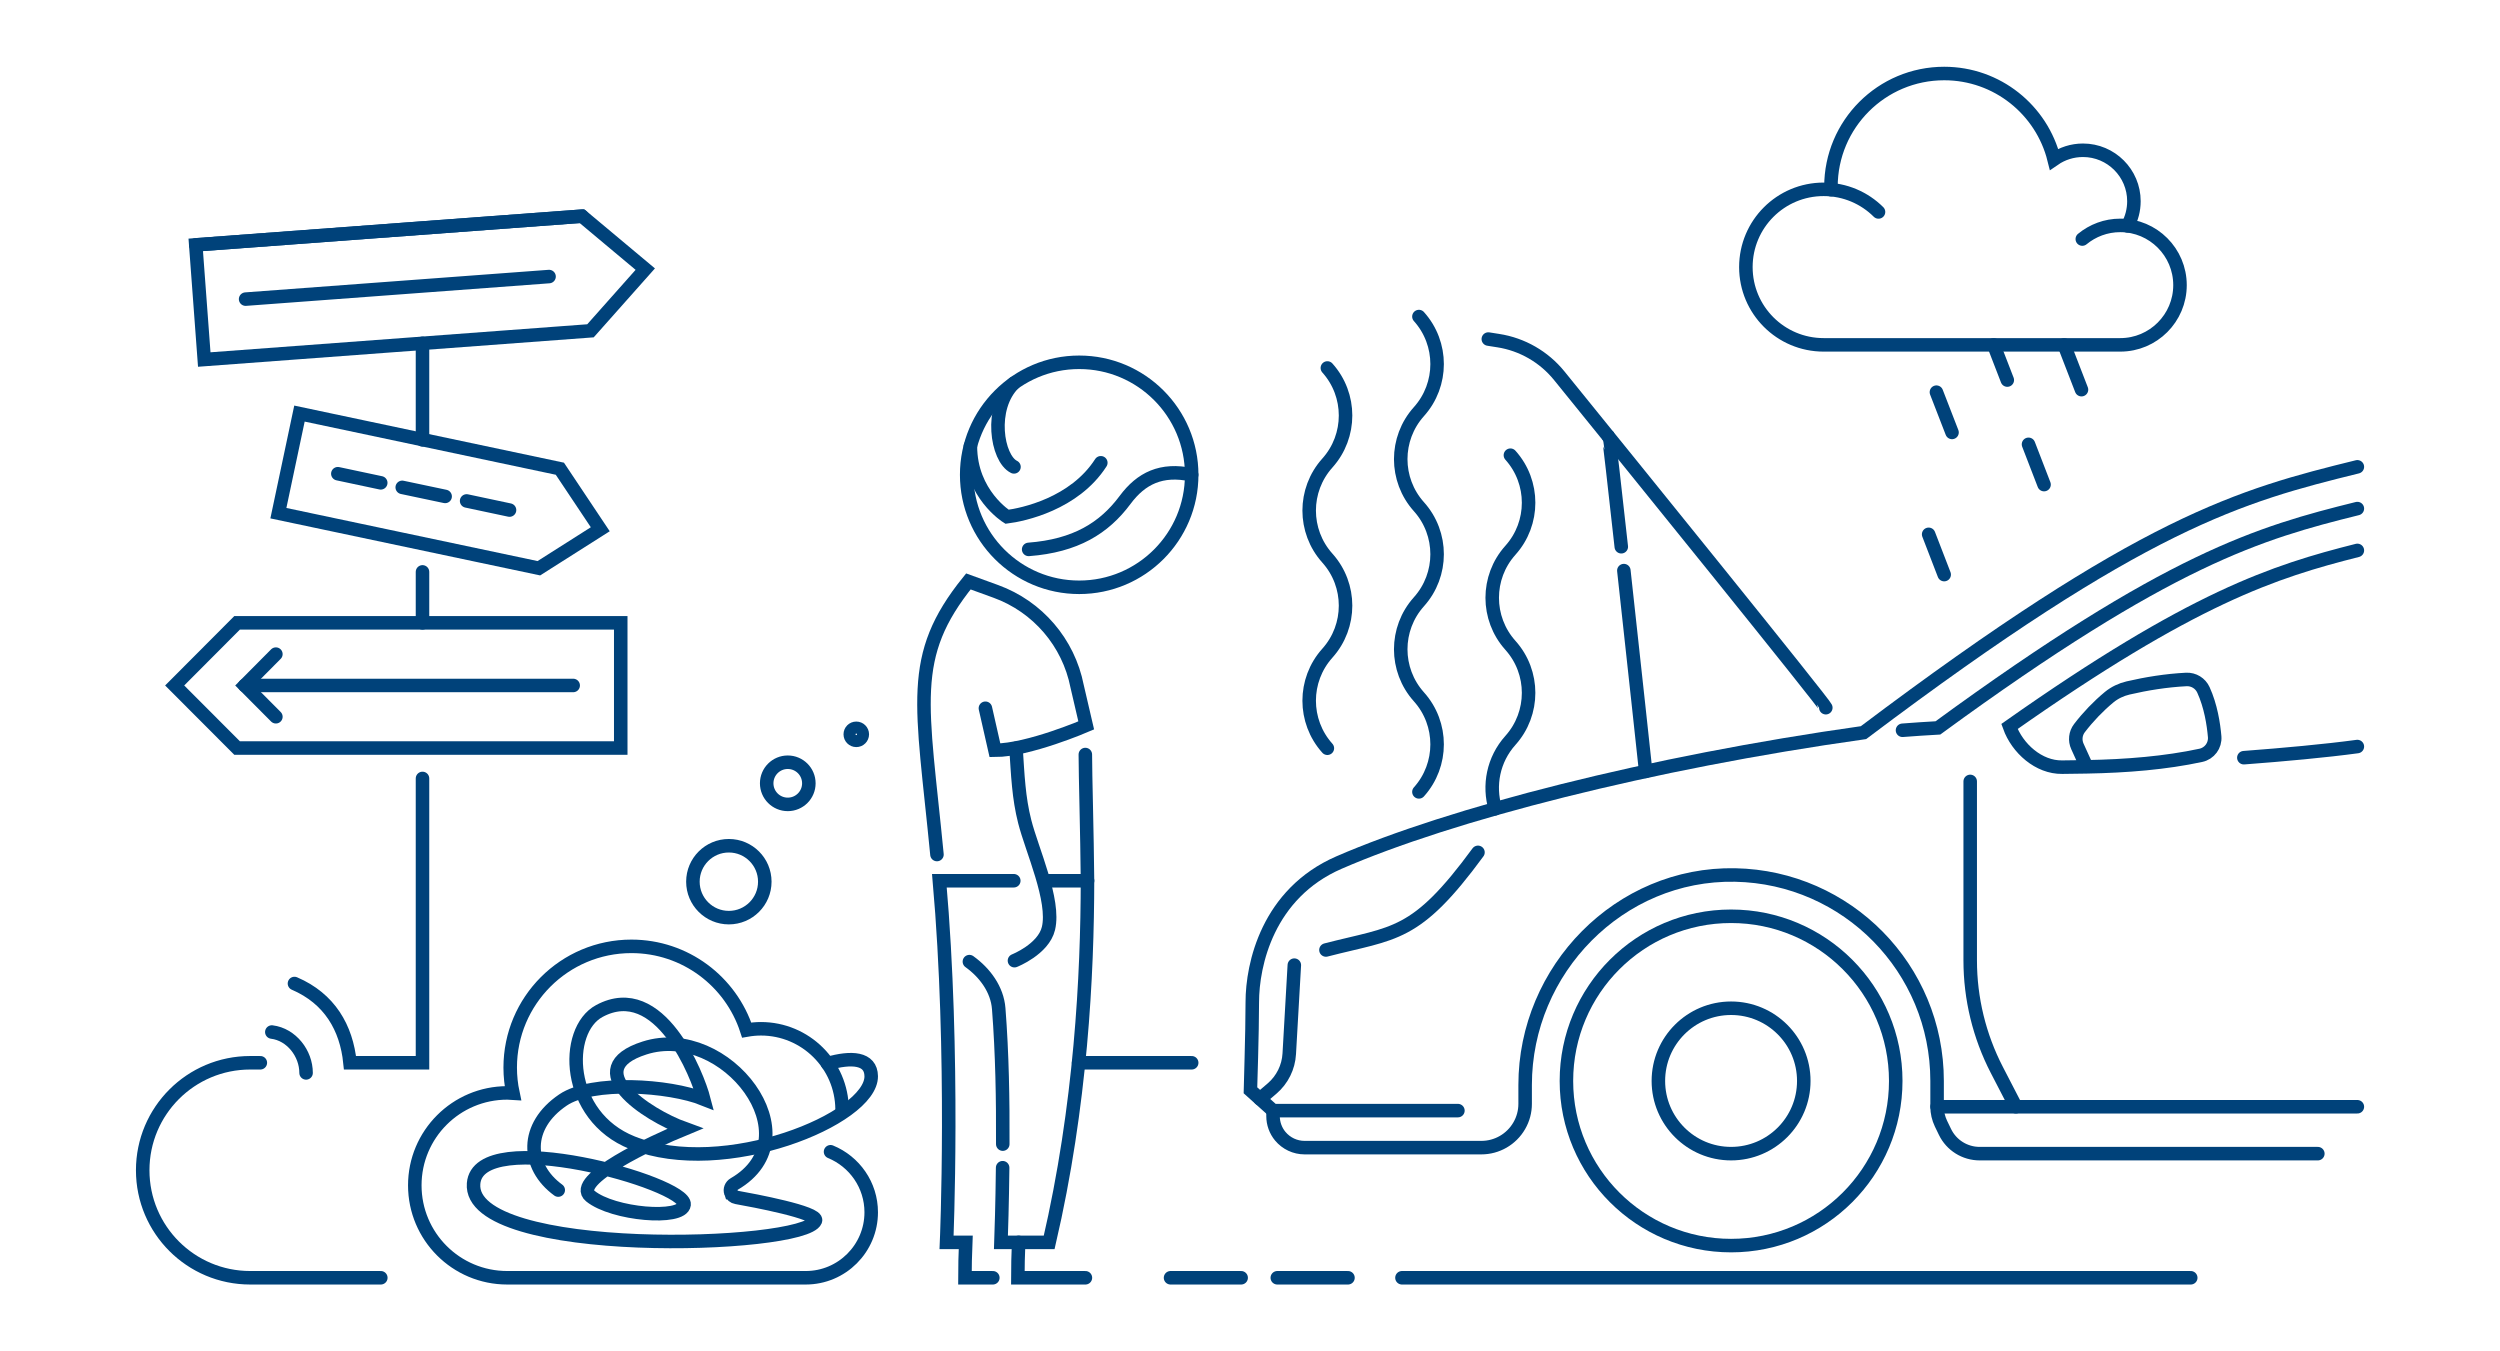 <svg width="370" height="200" viewBox="0 0 370 200" fill="none" xmlns="http://www.w3.org/2000/svg">
<path d="M160.64 189.11H150.64C150.64 187.27 150.68 185.95 150.76 183.87" stroke="#00427A" stroke-width="2" stroke-miterlimit="10" stroke-linecap="round"/>
<path d="M138.67 126.47C136.49 103.97 134.32 97.2 143.32 86.05L147.39 87.53C153.58 89.78 158.14 95.1 159.41 101.56L160.76 107.36C160.76 107.36 152.23 111.04 147.25 111.04L145.84 104.82" stroke="#00427A" stroke-width="2" stroke-miterlimit="10" stroke-linecap="round"/>
<path d="M160.96 130.35H154.68" stroke="#00427A" stroke-width="2" stroke-miterlimit="10" stroke-linecap="round"/>
<path d="M148.39 172.82C148.33 178.22 148.19 182.44 148.14 183.87H155.28C159.99 163.58 160.93 144.28 160.95 130.35C160.89 123.38 160.63 114.68 160.63 111.67" stroke="#00427A" stroke-width="2" stroke-miterlimit="10" stroke-linecap="round"/>
<path d="M143.47 142.32C145.77 143.97 147.59 146.44 147.81 149.28C148.33 155.94 148.44 162.76 148.41 169.33" stroke="#00427A" stroke-width="2" stroke-miterlimit="10" stroke-linecap="round"/>
<path d="M150.37 110.74C150.5 112.63 150.59 114.5 150.78 116.38C150.95 118.1 151.21 119.83 151.66 121.6C152.71 125.76 156.17 133.28 155.17 137.41C154.43 140.49 150.14 142.18 150.14 142.18" stroke="#00427A" stroke-width="2" stroke-miterlimit="10" stroke-linecap="round"/>
<path d="M159.72 86.92C168.916 86.92 176.37 79.466 176.37 70.27C176.37 61.075 168.916 53.62 159.72 53.62C150.525 53.62 143.07 61.075 143.07 70.27C143.07 79.466 150.525 86.92 159.72 86.92Z" stroke="#00427A" stroke-width="2" stroke-miterlimit="10" stroke-linecap="round"/>
<path d="M152.24 81.311C159.19 80.781 163.4 78.171 166.52 73.981C168.9 70.781 171.9 69.311 176.36 70.271" stroke="#00427A" stroke-width="2" stroke-miterlimit="10" stroke-linecap="round"/>
<path d="M162.92 68.49C159 74.591 151.39 76.18 149.04 76.481C149.04 76.481 143.62 73.13 143.62 66.02" stroke="#00427A" stroke-width="2" stroke-miterlimit="10" stroke-linecap="round"/>
<path d="M150.07 69.1C147.53 67.85 146.34 60.36 150.07 56.7" stroke="#00427A" stroke-width="2" stroke-miterlimit="10" stroke-linecap="round"/>
<path d="M150.04 130.35H139.03C141.3 156.03 140.09 183.87 140.09 183.87H142.93C142.85 185.95 142.81 187.27 142.81 189.11H146.94" stroke="#00427A" stroke-width="2" stroke-miterlimit="10" stroke-linecap="round"/>
<path d="M256.2 184.349C269.659 184.349 280.57 173.439 280.57 159.979C280.57 146.52 269.659 135.609 256.2 135.609C242.741 135.609 231.83 146.52 231.83 159.979C231.83 173.439 242.741 184.349 256.2 184.349Z" stroke="#00427A" stroke-width="2" stroke-miterlimit="10" stroke-linecap="round"/>
<path d="M256.2 170.74C262.143 170.74 266.96 165.922 266.96 159.98C266.96 154.037 262.143 149.22 256.2 149.22C250.257 149.22 245.44 154.037 245.44 159.98C245.44 165.922 250.257 170.74 256.2 170.74Z" stroke="#00427A" stroke-width="2" stroke-miterlimit="10" stroke-linecap="round"/>
<path d="M188.41 164.33V165.19C188.41 166.27 188.79 167.33 189.48 168.16C190.37 169.23 191.69 169.85 193.08 169.85H219.24C221.55 169.85 223.69 168.62 224.85 166.61C225.42 165.63 225.72 164.51 225.72 163.37V160.58C225.72 143.49 239.71 129.17 256.8 129.5C273.36 129.82 286.69 143.34 286.69 159.98V163.8C286.69 164.66 286.89 165.51 287.26 166.29L287.86 167.53C288.81 169.49 290.8 170.74 292.99 170.74H343.04" stroke="#00427A" stroke-width="2" stroke-miterlimit="10" stroke-linecap="round"/>
<path d="M215.77 164.37H188.41L185.06 161.36C185.06 161.12 185.34 153.01 185.34 148.32C185.34 142.75 187.62 132.24 198.17 127.66C214.79 120.44 244.09 112.9 275.8 108.43C317.27 77.17 331.6 73.35 348.89 69.09" stroke="#00427A" stroke-width="2" stroke-miterlimit="10" stroke-linecap="round"/>
<path d="M348.89 110.489C344.08 111.139 338.04 111.689 332.09 112.139" stroke="#00427A" stroke-width="2" stroke-miterlimit="10" stroke-linecap="round"/>
<path d="M186.48 162.63L188.27 161.1C189.78 159.8 190.7 157.95 190.81 155.96L191.56 142.84" stroke="#00427A" stroke-width="2" stroke-miterlimit="10" stroke-linecap="round"/>
<path d="M196.24 140.599C206.47 137.959 209.5 138.749 218.74 126.149" stroke="#00427A" stroke-width="2" stroke-miterlimit="10" stroke-linecap="round"/>
<path d="M286.69 163.8H348.89" stroke="#00427A" stroke-width="2" stroke-miterlimit="10" stroke-linecap="round"/>
<path d="M291.59 115.649V142.139C291.59 147.779 292.94 153.339 295.53 158.349L298.35 163.799" stroke="#00427A" stroke-width="2" stroke-miterlimit="10" stroke-linecap="round"/>
<path d="M270.22 104.74C270.22 104.33 241.04 68.28 230.77 55.61C228.51 52.82 225.29 50.96 221.73 50.41L220.27 50.18" stroke="#00427A" stroke-width="2" stroke-miterlimit="10" stroke-linecap="round"/>
<path d="M240.33 84.449C241.85 98.239 243.56 114.159 243.56 114.159" stroke="#00427A" stroke-width="2" stroke-miterlimit="10" stroke-linecap="round"/>
<path d="M238.07 64.619C238.14 64.709 238.96 71.969 239.95 80.919" stroke="#00427A" stroke-width="2" stroke-miterlimit="10" stroke-linecap="round"/>
<path d="M210 46.85C213.59 50.85 213.59 56.92 210 60.92C206.41 64.92 206.41 70.99 210 74.99C213.59 78.99 213.59 85.06 210 89.06C206.41 93.06 206.41 99.13 210 103.13C213.59 107.13 213.59 113.2 210 117.2" stroke="#00427A" stroke-width="2" stroke-miterlimit="10" stroke-linecap="round"/>
<path d="M196.45 54.46C200.04 58.46 200.04 64.53 196.45 68.53C192.86 72.53 192.86 78.6 196.45 82.6C200.04 86.6 200.04 92.67 196.45 96.67C192.86 100.67 192.86 106.74 196.45 110.74" stroke="#00427A" stroke-width="2" stroke-miterlimit="10" stroke-linecap="round"/>
<path d="M223.54 67.369C227.13 71.369 227.13 77.439 223.54 81.439C219.95 85.439 219.95 91.509 223.54 95.509C227.13 99.509 227.13 105.579 223.54 109.579C221 112.409 220.26 116.259 221.3 119.689" stroke="#00427A" stroke-width="2" stroke-miterlimit="10" stroke-linecap="round"/>
<path d="M159.63 157.29H176.37" stroke="#00427A" stroke-width="2" stroke-miterlimit="10" stroke-linecap="round"/>
<path d="M183.69 189.11H173.24" stroke="#00427A" stroke-width="2" stroke-miterlimit="10" stroke-linecap="round"/>
<path d="M199.5 189.11H189.04" stroke="#00427A" stroke-width="2" stroke-miterlimit="10" stroke-linecap="round"/>
<path d="M324.23 189.11H207.49" stroke="#00427A" stroke-width="2" stroke-miterlimit="10" stroke-linecap="round"/>
<path d="M91.87 110.71H35.09L25.85 101.45L35.09 92.18H91.87V110.71Z" stroke="#00427A" stroke-width="2" stroke-miterlimit="10" stroke-linecap="round"/>
<path d="M40.83 106.08L36.22 101.45L40.83 96.81" stroke="#00427A" stroke-width="2" stroke-miterlimit="10" stroke-linecap="round"/>
<path d="M36.22 101.449H84.83" stroke="#00427A" stroke-width="2" stroke-miterlimit="10" stroke-linecap="round"/>
<path d="M79.75 84.1L41.2 75.95L44.32 61.21L82.86 69.37L88.84 78.33L79.75 84.1Z" stroke="#00427A" stroke-width="2" stroke-miterlimit="10" stroke-linecap="round"/>
<path d="M50 70.11L56.35 71.46" stroke="#00427A" stroke-width="2" stroke-miterlimit="10" stroke-linecap="round"/>
<path d="M59.53 72.13L65.88 73.47" stroke="#00427A" stroke-width="2" stroke-miterlimit="10" stroke-linecap="round"/>
<path d="M69.06 74.14L75.41 75.49" stroke="#00427A" stroke-width="2" stroke-miterlimit="10" stroke-linecap="round"/>
<path d="M62.53 84.64V92.18" stroke="#00427A" stroke-width="2" stroke-miterlimit="10" stroke-linecap="round"/>
<path d="M62.53 50.81V65.1" stroke="#00427A" stroke-width="2" stroke-miterlimit="10" stroke-linecap="round"/>
<path d="M87.39 48.96L30.23 53.21L28.97 36.24L86.13 31.99L95.5 39.83L87.39 48.96Z" stroke="#00427A" stroke-width="2" stroke-miterlimit="10" stroke-linecap="round"/>
<path d="M38.53 157.29H37.03C28.24 157.29 21.12 164.41 21.12 173.2C21.12 181.99 28.24 189.11 37.03 189.11H56.36" stroke="#00427A" stroke-width="2" stroke-miterlimit="10" stroke-linecap="round"/>
<path d="M308.18 35.38C309.71 34.12 311.67 33.359 313.8 33.359C318.68 33.359 322.64 37.319 322.64 42.2C322.64 47.08 318.68 51.039 313.8 51.039H269.9C263.54 51.039 258.39 45.889 258.39 39.529C258.39 33.169 263.54 28.02 269.9 28.02C273.07 28.02 275.94 29.299 278.02 31.369" stroke="#00427A" stroke-width="2" stroke-miterlimit="10" stroke-linecap="round"/>
<path d="M314.88 33.43C315.48 32.35 315.82 31.1 315.82 29.78C315.82 25.62 312.44 22.24 308.28 22.24C306.69 22.24 305.22 22.73 304 23.57C302.18 16.28 295.59 10.88 287.74 10.88C278.48 10.88 270.98 18.38 270.98 27.64C270.98 27.78 270.98 27.93 270.98 28.07" stroke="#00427A" stroke-width="2" stroke-miterlimit="10" stroke-linecap="round"/>
<path d="M305.5 51.05L308.06 57.67" stroke="#00427A" stroke-width="2" stroke-miterlimit="10" stroke-linecap="round"/>
<path d="M295.07 51.05L297.08 56.25" stroke="#00427A" stroke-width="2" stroke-miterlimit="10" stroke-linecap="round"/>
<path d="M300.22 65.76L302.52 71.72" stroke="#00427A" stroke-width="2" stroke-miterlimit="10" stroke-linecap="round"/>
<path d="M286.59 58.04L288.9 64" stroke="#00427A" stroke-width="2" stroke-miterlimit="10" stroke-linecap="round"/>
<path d="M285.44 79.08L287.74 85.04" stroke="#00427A" stroke-width="2" stroke-miterlimit="10" stroke-linecap="round"/>
<path d="M122.47 157.41C126 156.39 128.91 156.56 128.94 159.28C129 165.6 107.15 174.52 93.59 169.13C83.67 165.19 83.39 152.49 88.7 149.63C97.65 144.81 103.26 159.18 104.16 162.66C99.03 160.6 87.63 159.87 83.32 162.8C77.63 166.65 77.83 172.64 82.62 176.13" stroke="#00427A" stroke-width="2" stroke-miterlimit="10" stroke-linecap="round"/>
<path d="M108.17 176.51V176.54C108.31 176.89 108.61 177.15 108.98 177.21C111.49 177.66 121.17 179.46 120.69 180.66C119.04 184.8 69.22 186.3 70.09 175.17C70.78 166.38 101.64 175.09 101.25 178.28C100.97 180.61 90.73 179.76 87.37 177.02C84.49 174.66 96.58 169.01 101.36 167.05C95.57 164.96 85.61 158.22 95.4 155.1C107.39 151.27 120.56 168.35 108.65 175.24C108.2 175.5 107.99 176.03 108.16 176.51H108.17Z" stroke="#00427A" stroke-width="2" stroke-miterlimit="10" stroke-linecap="round"/>
<path d="M122.92 170.46C126.45 171.91 128.94 175.37 128.94 179.42C128.94 184.77 124.6 189.11 119.25 189.11C113.9 189.11 82.63 189.11 75.07 189.11C67.51 189.11 61.39 182.99 61.39 175.43C61.39 167.88 67.51 161.75 75.07 161.75C75.35 161.75 75.63 161.76 75.91 161.78C75.65 160.56 75.51 159.3 75.51 158C75.51 148.09 83.54 140.06 93.45 140.06C101.42 140.06 108.17 145.26 110.51 152.45C111.19 152.33 111.9 152.26 112.62 152.26C119.21 152.26 124.57 157.58 124.63 164.16" stroke="#00427A" stroke-width="2" stroke-miterlimit="10" stroke-linecap="round"/>
<path d="M107.87 135.81C110.808 135.81 113.19 133.428 113.19 130.49C113.19 127.552 110.808 125.17 107.87 125.17C104.932 125.17 102.55 127.552 102.55 130.49C102.55 133.428 104.932 135.81 107.87 135.81Z" stroke="#00427A" stroke-width="2" stroke-miterlimit="10" stroke-linecap="round"/>
<path d="M116.59 119.05C118.313 119.05 119.71 117.653 119.71 115.93C119.71 114.206 118.313 112.81 116.59 112.81C114.867 112.81 113.47 114.206 113.47 115.93C113.47 117.653 114.867 119.05 116.59 119.05Z" stroke="#00427A" stroke-width="2" stroke-miterlimit="10" stroke-linecap="round"/>
<path d="M126.73 109.57C127.221 109.57 127.62 109.172 127.62 108.68C127.62 108.189 127.221 107.79 126.73 107.79C126.238 107.79 125.84 108.189 125.84 108.68C125.84 109.172 126.238 109.57 126.73 109.57Z" stroke="#00427A" stroke-width="2" stroke-miterlimit="10" stroke-linecap="round"/>
<path d="M62.53 115.21V157.29H51.8C51.27 152.08 48.77 147.79 43.58 145.56" stroke="#00427A" stroke-width="2" stroke-miterlimit="10" stroke-linecap="round"/>
<path d="M45.3 158.79C45.3 155.91 43.14 153.1 40.23 152.74" stroke="#00427A" stroke-width="2" stroke-miterlimit="10" stroke-linecap="round"/>
<path d="M28.97 36.24L86.13 31.99" stroke="#00427A" stroke-width="2" stroke-miterlimit="10" stroke-linecap="round"/>
<path d="M81.26 40.93L36.35 44.27" stroke="#00427A" stroke-width="2" stroke-miterlimit="10" stroke-linecap="round"/>
<path d="M348.89 81.46C336.6 84.56 324.49 88.44 297.4 107.52C298.57 110.78 301.74 113.59 305.2 113.54L308.83 113.49C314.8 113.38 320.51 112.91 325.72 111.79C327 111.52 327.88 110.33 327.77 109.03C327.61 107.17 327.19 104.47 326.11 102.11C325.66 101.12 324.66 100.51 323.58 100.56C320.61 100.71 317.66 101.19 314.95 101.82C313.93 102.06 312.98 102.51 312.17 103.17C310.55 104.51 309.04 106.09 307.76 107.76C307.16 108.54 307.05 109.59 307.46 110.48L308.83 113.49" stroke="#00427A" stroke-width="2" stroke-miterlimit="10" stroke-linecap="round"/>
<path d="M281.57 108.08C283.25 107.95 285.01 107.83 286.81 107.73C321.07 82.68 334.45 78.85 348.89 75.269" stroke="#00427A" stroke-width="2" stroke-miterlimit="10" stroke-linecap="round"/>
</svg>
